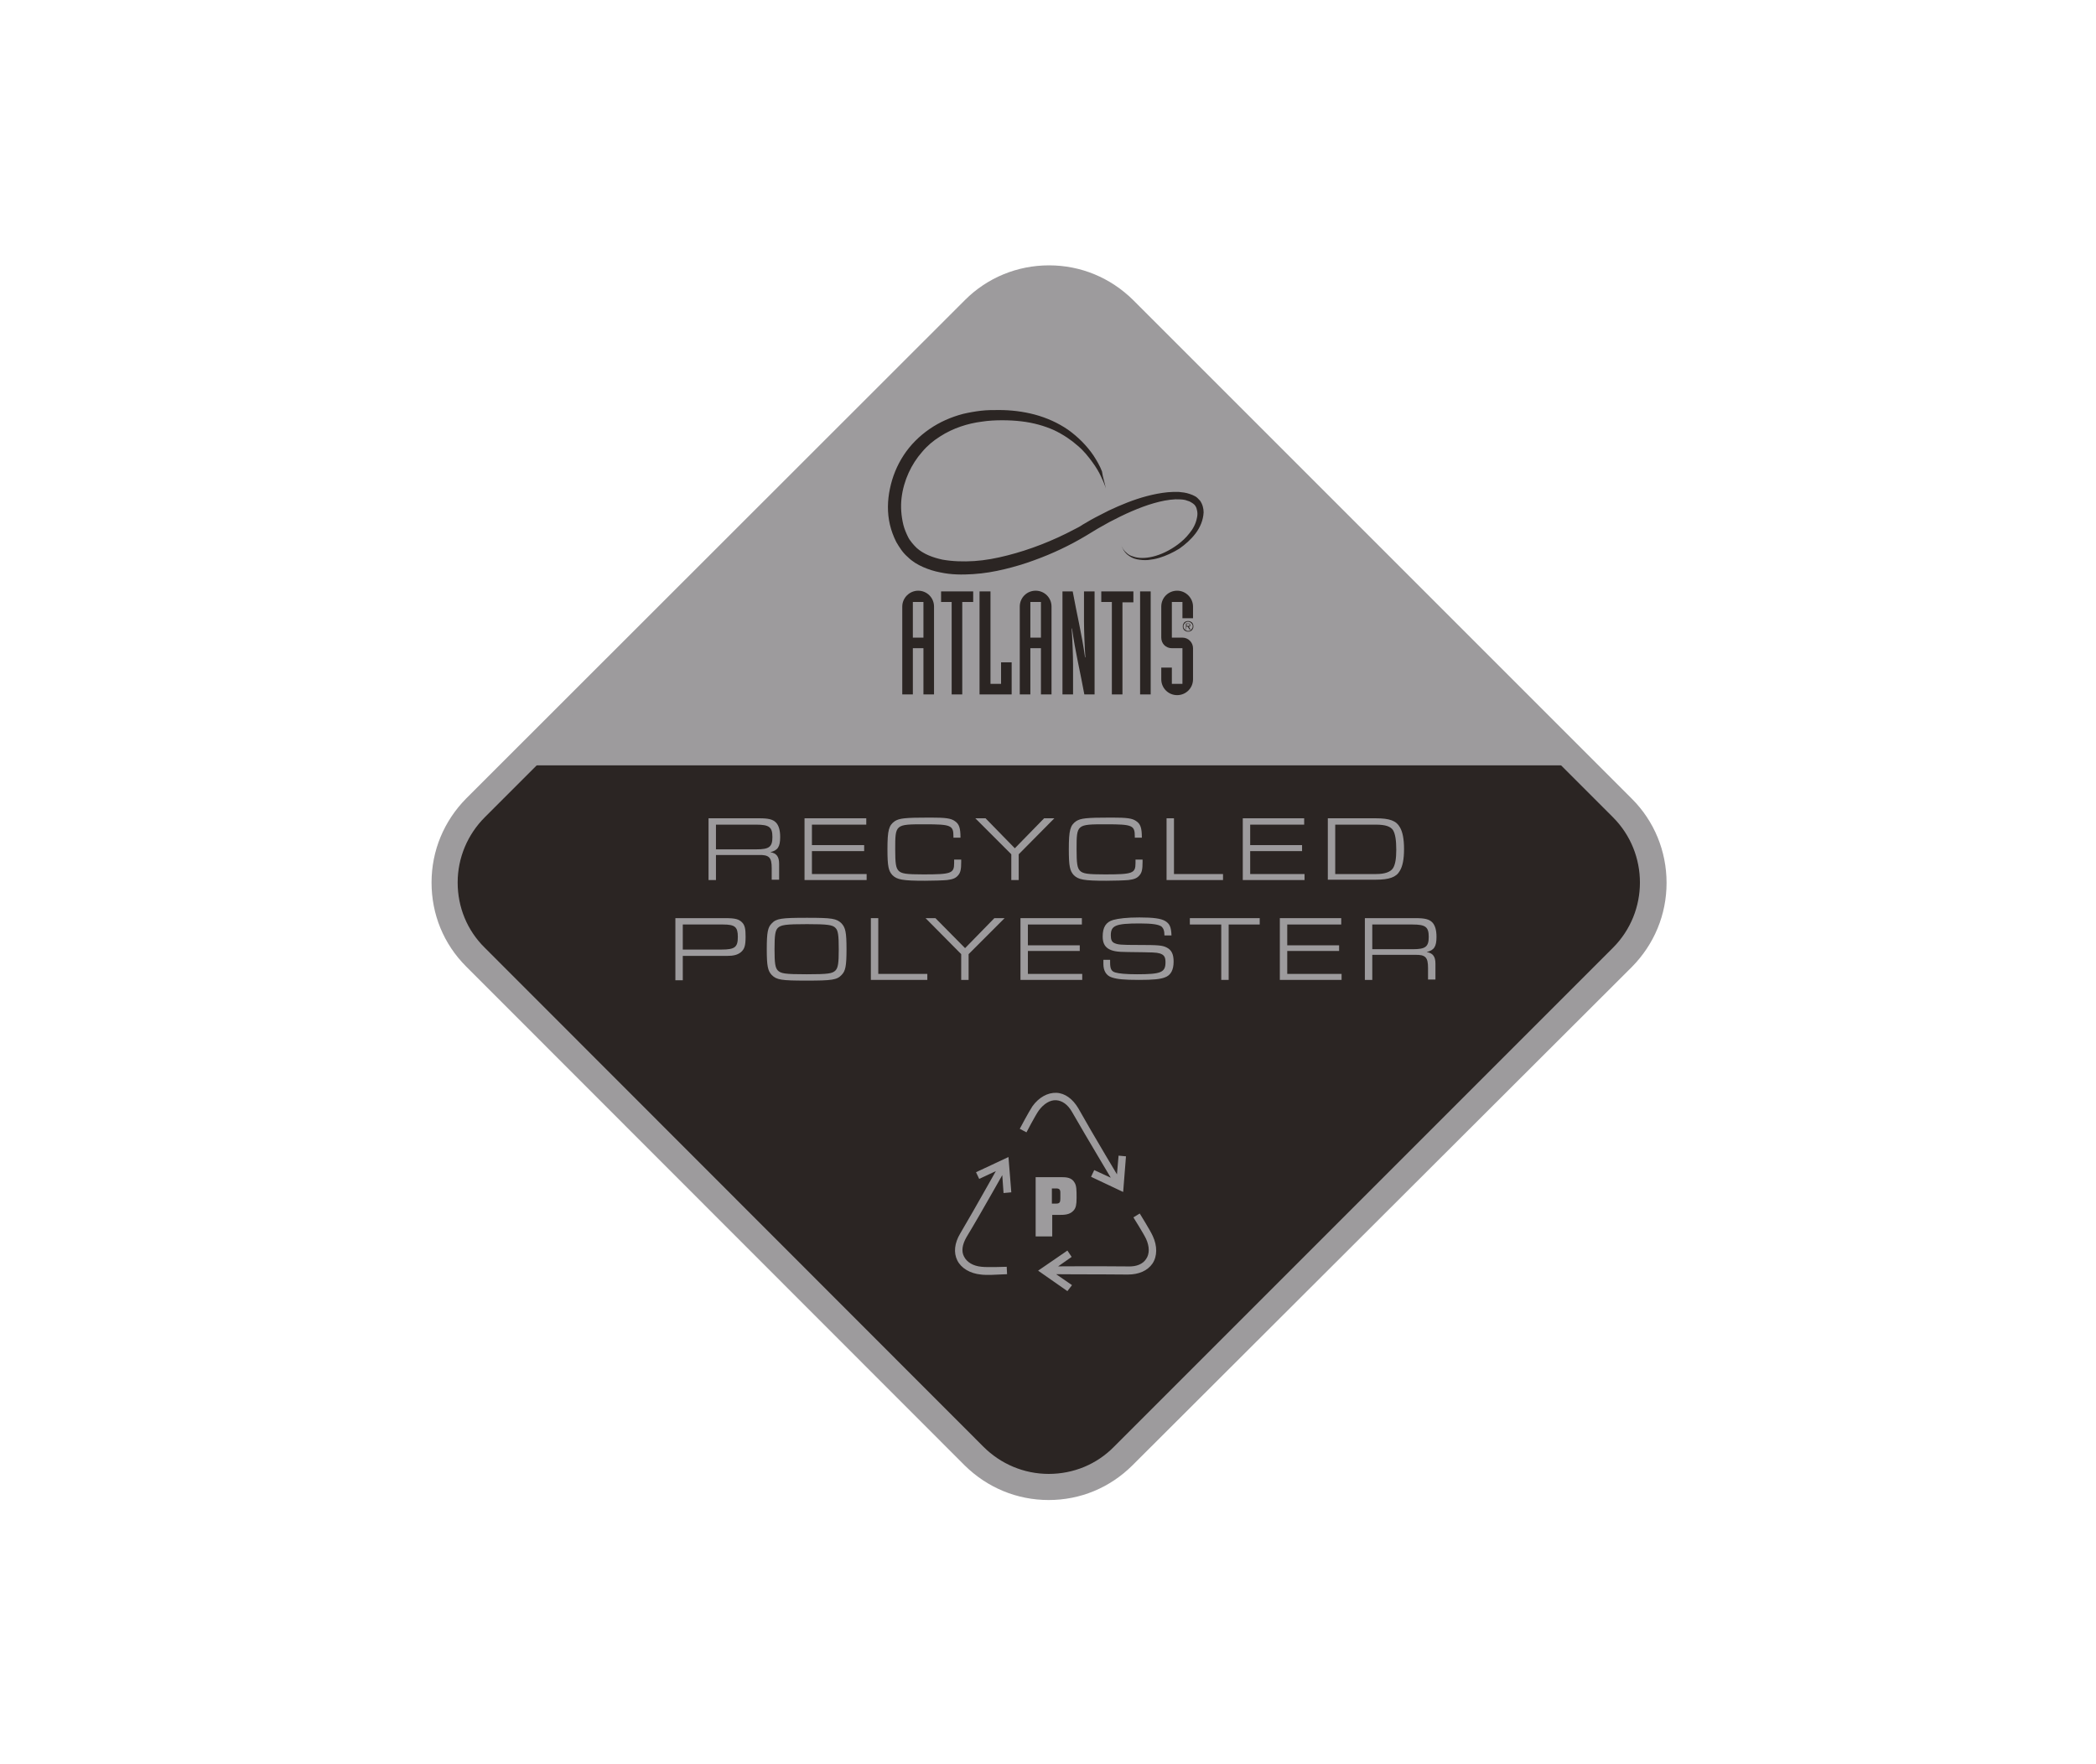 <?xml version="1.0" encoding="utf-8"?>
<!-- Generator: Adobe Illustrator 23.0.1, SVG Export Plug-In . SVG Version: 6.00 Build 0)  -->
<svg version="1.1" id="Livello_1" xmlns="http://www.w3.org/2000/svg" xmlns:xlink="http://www.w3.org/1999/xlink" x="0px" y="0px"
	 viewBox="0 0 594 500" style="enable-background:new 0 0 594 500;" xml:space="preserve">
<style type="text/css">
	.st0{fill:none;}
	.st1{fill:#2B2523;}
	.st2{fill:#9D9B9D;}
</style>
<rect x="-0.3" y="0.7" class="st0" width="594" height="500"/>
<g>
	<path class="st1" d="M297.2,413.5c-5.9,0-11.4-2.3-15.6-6.4L140.3,265.7c-4.2-4.2-6.4-9.7-6.4-15.6c0-5.9,2.3-11.4,6.4-15.6
		L281.7,93.2c4.2-4.2,9.7-6.4,15.6-6.4c5.9,0,11.4,2.3,15.6,6.4l141.4,141.4c8.6,8.6,8.6,22.5,0,31.1L312.8,407
		C308.6,411.2,303.1,413.5,297.2,413.5"/>
	<path class="st1" d="M297.6,412.4c-5.9,0-11.4-2.3-15.6-6.4L140.7,264.6c-4.2-4.2-6.4-9.7-6.4-15.6c0-5.9,2.3-11.4,6.4-15.6
		L282.1,92.1c4.2-4.1,9.7-6.4,15.6-6.4c5.9,0,11.4,2.3,15.6,6.4l141.4,141.4c8.6,8.6,8.6,22.5,0,31.1L313.2,406
		C309,410.1,303.5,412.4,297.6,412.4"/>
	<path class="st1" d="M297.6,420.7c-6.6,0-12.7-2.5-17.3-7.2L133.2,266.4c-4.6-4.6-7.2-10.8-7.2-17.3c0-6.6,2.6-12.7,7.2-17.3
		L280.3,84.6c4.6-4.6,10.8-7.2,17.3-7.2c6.6,0,12.7,2.6,17.3,7.2l147.1,147.1c4.6,4.6,7.2,10.8,7.2,17.3c0,6.6-2.5,12.7-7.2,17.3
		L315,413.5C310.3,418.1,304.2,420.7,297.6,420.7 M297.6,87.3c-5.5,0-10.6,2.1-14.4,6L141.8,234.6c-3.9,3.9-6,9-6,14.4
		c0,5.5,2.1,10.6,6,14.4l141.4,141.4c3.9,3.9,9,6,14.4,6c5.5,0,10.6-2.1,14.4-6l141.4-141.4c3.8-3.9,6-9,6-14.4
		c0-5.5-2.1-10.6-6-14.4L312.1,93.3C308.2,89.4,303.1,87.3,297.6,87.3"/>
	<path class="st2" d="M297.2,82.6c-7,0-13.6,2.7-18.5,7.7L137.4,231.6c-4.9,4.9-7.7,11.5-7.7,18.5c0,7,2.7,13.6,7.7,18.5L278.7,410
		c4.9,4.9,11.5,7.7,18.5,7.7c7,0,13.6-2.7,18.5-7.7l141.4-141.4c10.2-10.2,10.2-26.8,0-37L315.7,90.2
		C310.8,85.3,304.2,82.6,297.2,82.6 M297.2,425.1c-9,0-17.4-3.5-23.8-9.8L132.1,273.9c-6.4-6.4-9.8-14.8-9.8-23.8
		c0-9,3.5-17.4,9.8-23.8L273.5,85c6.3-6.3,14.8-9.8,23.8-9.8c9,0,17.4,3.5,23.8,9.8l141.4,141.4c6.3,6.3,9.8,14.8,9.8,23.8
		c0,9-3.5,17.4-9.8,23.8L321,415.2C314.6,421.6,306.2,425.1,297.2,425.1"/>
	<path class="st2" d="M200.8,231.9h14.4c2.6,0,3.9,0.3,4.8,1.3c0.7,0.8,1.1,2.1,1.1,4c0,2.8-0.7,3.8-2.8,4.3
		c1.8,0.3,2.5,1.3,2.5,3.3v4.5h-2.1v-3.3c0-3-0.7-3.8-3.8-3.7h-12v7.1h-2.1V231.9z M214.4,240.7c3.6,0,4.5-0.7,4.5-3.5
		c0-2.8-0.9-3.5-4.6-3.5h-11.4v7H214.4z"/>
	<polygon class="st2" points="228,231.9 245.5,231.9 245.5,233.7 230.1,233.7 230.1,239.5 244.9,239.5 244.9,241.2 230.1,241.2 
		230.1,247.7 245.6,247.7 245.6,249.4 228,249.4 	"/>
	<path class="st2" d="M272.4,243.6v0.7c0,2.1-0.2,3-0.9,3.8c-0.7,0.8-1.5,1.1-3.1,1.3c-1,0.1-4,0.2-6.3,0.2c-6.3,0-7.9-0.3-9.2-1.6
		c-1.1-1.2-1.4-2.5-1.4-7.3c0-5.5,0.4-6.8,2.1-8c1.3-0.8,2.8-1,10-1c4.4,0,5.9,0.2,7,1c1.2,0.8,1.6,1.9,1.6,4.7h-2V237
		c0-3.1-0.7-3.4-8.1-3.4c-8.4,0-8.4,0-8.4,7.1c0,4,0.2,5.2,0.9,6c0.8,0.9,2.2,1.1,7.1,1.1c7.9,0,8.7-0.3,8.7-3.2v-1H272.4z"/>
	<polygon class="st2" points="295.9,231.9 298.8,231.9 288.7,242.1 288.7,249.4 286.6,249.4 286.6,242.1 276.4,231.9 279.3,231.9 
		287.6,240.4 	"/>
	<path class="st2" d="M323.8,243.6v0.7c0,2.1-0.2,3-0.9,3.8c-0.7,0.8-1.5,1.1-3.1,1.3c-1,0.1-4,0.2-6.3,0.2c-6.3,0-7.9-0.3-9.2-1.6
		c-1.1-1.2-1.4-2.5-1.4-7.3c0-5.5,0.4-6.8,2.1-8c1.3-0.8,2.8-1,10-1c4.4,0,5.9,0.2,7,1c1.2,0.8,1.6,1.9,1.6,4.7h-2V237
		c0-3.1-0.7-3.4-8.1-3.4c-8.4,0-8.4,0-8.4,7.1c0,4,0.2,5.2,0.9,6c0.8,0.9,2.2,1.1,7.1,1.1c7.9,0,8.7-0.3,8.7-3.2v-1H323.8z"/>
	<polygon class="st2" points="330.6,231.9 332.7,231.9 332.7,247.7 346.6,247.7 346.6,249.4 330.6,249.4 	"/>
	<polygon class="st2" points="352.2,231.9 369.6,231.9 369.6,233.7 354.3,233.7 354.3,239.5 369,239.5 369,241.2 354.3,241.2 
		354.3,247.7 369.7,247.7 369.7,249.4 352.2,249.4 	"/>
	<path class="st2" d="M376.3,231.9h13.6c3.9,0,5.8,0.7,6.8,2.5c0.8,1.3,1.2,3.4,1.2,6.2c0,2.9-0.4,4.9-1.2,6.2c-1,1.8-3,2.5-6.8,2.5
		h-13.6V231.9z M390,247.7c2.5,0,4.1-0.6,4.8-1.7c0.6-1,0.9-2.6,0.9-5.2c0-2.7-0.3-4.5-0.9-5.5c-0.7-1.1-2.2-1.6-4.9-1.6h-11.5v14
		H390z"/>
	<path class="st2" d="M191.5,260.2h14.1c2.8,0,3.8,0.3,4.7,1.2c0.8,0.8,1,1.9,1,4c0,2.6-0.3,3.6-1.4,4.5c-0.9,0.7-2,1-3.9,1h-12.5
		v6.9h-2.1V260.2z M204.5,269.1c3.8,0,4.6-0.7,4.6-3.6c0-2.8-0.8-3.5-4.2-3.5h-11.4v7.1H204.5z"/>
	<path class="st2" d="M238.5,261.7c1.1,1.2,1.4,2.5,1.4,7.3c0,4.8-0.3,6.2-1.4,7.3c-1.3,1.4-2.7,1.6-9.9,1.6c-7.2,0-8.5-0.2-9.9-1.6
		c-1.1-1.2-1.4-2.5-1.4-7.3c0-4.8,0.3-6.2,1.4-7.3c1.3-1.4,2.7-1.6,10-1.6C235.8,260.1,237.1,260.3,238.5,261.7 M220.4,263
		c-0.7,0.8-0.9,2-0.9,6c0,4,0.2,5.2,0.9,6c0.9,0.9,2,1.1,8.2,1.1c6.2,0,7.3-0.2,8.2-1.1c0.7-0.8,0.9-2,0.9-6c0-4-0.2-5.3-0.9-6
		c-0.8-0.9-2.3-1.1-8.1-1.1C222.7,261.9,221.3,262.1,220.4,263"/>
	<polygon class="st2" points="246.8,260.2 248.9,260.2 248.9,276 262.8,276 262.8,277.7 246.8,277.7 	"/>
	<polygon class="st2" points="281.8,260.2 284.7,260.2 274.5,270.4 274.5,277.7 272.4,277.7 272.4,270.4 262.3,260.2 265.1,260.2 
		273.5,268.7 	"/>
	<polygon class="st2" points="289.2,260.2 306.6,260.2 306.6,262 291.3,262 291.3,267.9 306,267.9 306,269.5 291.3,269.5 291.3,276 
		306.7,276 306.7,277.7 289.2,277.7 	"/>
	<path class="st2" d="M314.6,272.3v0.5c0,1.8,0.4,2.5,1.5,2.8c1,0.3,3,0.5,6.1,0.5c6.8,0,8.1-0.5,8.1-3.4c0-1.5-0.4-2.1-1.6-2.5
		c-1.2-0.3-1.3-0.3-9.1-0.4c-3.2,0-4.5-0.3-5.6-1c-1-0.7-1.5-1.7-1.5-3.4c0-2.6,0.9-4.1,3-4.7c1.5-0.4,3.8-0.7,7.4-0.7
		c4,0,6.1,0.3,7.3,1c1.3,0.8,1.7,1.7,1.8,4.1h-2c0-1.4-0.3-2-0.8-2.5c-0.8-0.6-2.6-0.9-6.2-0.9c-6.9,0-8.2,0.6-8.2,3.4
		c0,1.2,0.3,1.9,1.1,2.2c0.9,0.4,1.7,0.5,6.7,0.5c5.6,0,6.8,0.1,8,0.7c1.4,0.7,2,1.9,2,4c0,2.4-0.8,3.9-2.5,4.5
		c-1.3,0.5-3.3,0.7-7.3,0.7c-4.3,0-6.2-0.2-7.7-0.7c-1.6-0.5-2.4-1.9-2.4-3.8v-1.2H314.6z"/>
	<polygon class="st2" points="346.1,262 337.2,262 337.2,260.2 357,260.2 357,262 348.2,262 348.2,277.7 346.1,277.7 	"/>
	<polygon class="st2" points="362.7,260.2 380.1,260.2 380.1,262 364.8,262 364.8,267.9 379.5,267.9 379.5,269.5 364.8,269.5 
		364.8,276 380.2,276 380.2,277.7 362.7,277.7 	"/>
	<path class="st2" d="M386.8,260.2h14.4c2.6,0,3.9,0.3,4.8,1.3c0.7,0.8,1.1,2.1,1.1,4c0,2.8-0.7,3.8-2.8,4.3
		c1.8,0.3,2.5,1.3,2.5,3.3v4.5h-2.1v-3.3c0-3-0.7-3.8-3.8-3.7h-12v7.1h-2.1V260.2z M400.4,269c3.6,0,4.5-0.7,4.5-3.5
		c0-2.8-0.9-3.5-4.6-3.5h-11.4v7H400.4z"/>
	<path class="st2" d="M304.3,343c-1.1,1.3-2.7,1.3-4.3,1.3h-1.8v6.1h-4.7v-16.8h7.2c1.5,0,3,0.1,3.8,1.5c0.6,0.9,0.6,2.2,0.6,4.4
		C305.1,341.4,304.9,342.3,304.3,343 M300.5,338c0-0.9-0.3-1.2-1.2-1.2h-1.2v4.3h1.2c1,0,1.2-0.4,1.2-1.4V338z M285.4,361.1
		l-0.1-2.1c-0.1,0-5.5,0.2-7.1,0c-2.4-0.2-4.2-1.3-5-2.9c-0.8-1.5-0.5-3.4,0.7-5.5c4.2-6.9,11.7-20.4,11.8-20.5l-1.9-1
		c-0.1,0.1-7.6,13.6-11.7,20.5c-1.6,2.7-1.9,5.4-0.8,7.6c1.1,2.2,3.6,3.7,6.7,4c0.6,0.1,1.7,0.1,2.8,0.1
		C282.9,361.2,285.3,361.1,285.4,361.1 M286.6,337.9l-0.8-10l-9.2,4.3l0.9,1.9l6.4-3l0.5,7L286.6,337.9z M318.3,335.7
		c-0.1-0.1-8.8-14.6-12.7-21.6c-1.6-2.7-3.8-4.3-6.2-4.4c-2.5-0.1-5,1.3-6.8,3.8c-1,1.5-3.5,6.2-3.6,6.4l1.9,1c0,0,2.5-4.8,3.5-6.2
		c1.4-1.9,3.2-3,4.9-2.9c1.7,0.1,3.3,1.2,4.5,3.3c4,7,12.7,21.5,12.8,21.7L318.3,335.7z M319.1,327.7l-2.1-0.2l-0.6,7l-6.3-2.9
		l-0.9,1.9l9.1,4.3L319.1,327.7z M319.6,361.2c3.2,0,5.6-1.1,7-3.1c1.4-2.1,1.4-5,0.1-7.8c-0.7-1.6-3.6-6.2-3.7-6.4l-1.8,1.1
		c0,0,2.9,4.6,3.6,6.1c1,2.2,1,4.3,0,5.7c-0.9,1.4-2.7,2.2-5.1,2.1c-8.1-0.1-23.4,0-23.5,0l0,2.1
		C296.3,361.2,311.5,361.1,319.6,361.2 M303.8,364.2l-5.8-4l5.7-4l-1.2-1.8l-8.3,5.7l8.3,5.8L303.8,364.2z"/>
	<polygon class="st2" points="447.3,216.9 148,216.9 228,135.8 285.1,81.7 303.8,78.7 356.6,125.5 	"/>
	<path class="st1" d="M313.4,138.5c0,0-0.3-1.3-1.4-3.5c-0.5-1.1-1.3-2.5-2.4-4c-1.1-1.5-2.4-3.2-4.2-4.7c-1.8-1.6-4-3.1-6.7-4.4
		c-2.7-1.2-5.8-2.1-9.3-2.5c-1.7-0.2-3.5-0.3-5.4-0.3c-1.9,0-3.9,0.1-5.8,0.4c-3.9,0.5-8.1,1.8-11.8,4.2c-1.9,1.2-3.6,2.6-5.1,4.4
		c-1.5,1.7-2.8,3.7-3.8,5.9c-1,2.2-1.7,4.6-2,7.1c-0.3,2.5-0.1,5.1,0.5,7.6c0.3,1.2,0.8,2.4,1.4,3.6c0.2,0.3,0.3,0.6,0.5,0.8
		c0.1,0.1,0.2,0.3,0.3,0.4c0.1,0.1,0.2,0.3,0.3,0.4c0.4,0.5,0.8,0.9,1.3,1.4c1.9,1.7,4.5,2.7,7.3,3.3c2.8,0.5,5.9,0.6,9,0.4
		c3.1-0.2,6.3-0.8,9.4-1.6c6.3-1.6,12.8-4.1,19-7.4c0.8-0.4,1.6-0.8,2.3-1.3l1.2-0.7l1.2-0.7c1.6-0.9,3.3-1.7,5-2.6
		c3.4-1.6,7-3.1,10.8-4.1c1.9-0.5,3.9-0.9,5.9-1.1c1-0.1,2-0.1,3.1-0.1c1,0.1,2.1,0.2,3.2,0.6c0.3,0.1,0.5,0.2,0.8,0.3
		c0.3,0.1,0.5,0.3,0.8,0.4c0.5,0.3,0.9,0.8,1.3,1.2c0.7,1,1,2.2,1,3.3c-0.1,2.2-1,4.3-2.3,6c-1.3,1.7-2.9,3.1-4.6,4.3
		c-1.8,1.1-3.7,2-5.7,2.6c-1,0.3-2.1,0.5-3.1,0.6c-1.1,0.1-2.1,0-3.2-0.2c-1-0.2-2-0.7-2.8-1.4c-0.8-0.7-1.3-1.6-1.6-2.6
		c0,0,0.1,0.4,0.5,1.1c0.2,0.3,0.5,0.7,1,1.1c0.4,0.4,1,0.8,1.8,1c2.9,1.1,8,0.1,12.7-3.4c1.2-0.9,2.3-1.9,3.3-3.2
		c1-1.2,1.8-2.7,2.1-4.3c0.2-0.8,0.2-1.6,0-2.3c-0.1-0.7-0.5-1.4-1.1-1.8c-0.3-0.2-0.6-0.4-1-0.6c-0.4-0.1-0.8-0.3-1.2-0.4
		c-0.9-0.2-1.8-0.2-2.8-0.2c-2,0.1-4,0.5-6.1,1.1c-2.1,0.6-4.2,1.4-6.3,2.3c-2.1,0.9-4.3,2-6.4,3.1c-1.1,0.6-2.1,1.2-3.2,1.8l-3.3,2
		c-4.5,2.7-9.5,5.1-14.8,7c-2.7,1-5.4,1.8-8.3,2.5c-2.9,0.7-5.8,1.2-8.9,1.4c-3.1,0.2-6.2,0.2-9.4-0.5c-1.6-0.3-3.2-0.8-4.8-1.5
		c-1.6-0.7-3.1-1.6-4.4-2.9c-0.7-0.6-1.3-1.3-1.8-2c-0.5-0.7-1-1.5-1.4-2.2c-0.8-1.6-1.4-3.2-1.8-4.9c-0.8-3.4-0.7-6.9,0-10.2
		c0.7-3.4,2-6.6,3.9-9.5c1.9-2.9,4.4-5.4,7.3-7.4c2.9-2,6.1-3.4,9.5-4.3c1.7-0.4,3.4-0.7,5.1-0.9c1.7-0.2,3.4-0.2,5.1-0.2
		c3.4,0,6.8,0.4,10.2,1.3c3.3,0.9,6.5,2.3,9.4,4.3c2.8,2,5.3,4.5,7.2,7.3c0.9,1.4,1.8,2.9,2.4,4.5
		C312.5,135.2,313.1,136.8,313.4,138.5"/>
	<path class="st1" d="M255.7,171.9c0-2.5,2.1-4.5,4.5-4.5c2.5,0,4.5,2,4.5,4.5l0,24.9h-3l0-13.1h-3l0,13.1h-3L255.7,171.9z
		 M258.7,180.7h3l0-10.1l-3,0L258.7,180.7z"/>
	<polygon class="st1" points="269.7,170.6 266.7,170.6 266.7,167.6 275.8,167.6 275.8,170.6 272.7,170.6 272.7,196.8 269.7,196.8 	
		"/>
	<polygon class="st1" points="277.6,167.6 280.7,167.6 280.7,193.8 283.7,193.8 283.7,187.7 286.7,187.7 286.7,196.8 277.6,196.8 	
		"/>
	<path class="st1" d="M289,171.9c0-2.5,2-4.5,4.5-4.5c2.5,0,4.5,2,4.5,4.5l0,24.9h-3l0-13.1l-3,0l0,13.1h-3L289,171.9z M292,180.7
		l3,0l0-10.1l-3,0L292,180.7z"/>
	<path class="st1" d="M301.1,167.6l2.9,0c1.1,6.1,2.6,12.2,3.5,18.7h0.1c-0.2-2.5-0.4-7.6-0.4-10.2l0-8.5h3l0,29.2h-2.9
		c-1.1-6.1-2.6-12.2-3.5-18.7h-0.1c0.2,2.5,0.4,7.7,0.4,10.2l0,8.5l-3,0L301.1,167.6z"/>
	<polygon class="st1" points="315.1,170.6 312.1,170.6 312.1,167.6 321.2,167.6 321.2,170.7 318.1,170.7 318.1,196.8 315.1,196.8 	
		"/>
	<rect x="323.1" y="167.6" class="st1" width="3" height="29.2"/>
	<path class="st1" d="M329.1,189.2l3,0v4.6h3l0-10.1l-3,0c-1.7,0-3-1.3-3-3v-8.8c0-2.5,2-4.5,4.5-4.5c2.5,0,4.5,2.1,4.5,4.5l0,3.3
		l-3,0l0-4.6h-3l0,10.1h3c1.7,0,3,1.4,3,3l0,8.8c0,2.5-2,4.5-4.5,4.5c-2.5,0-4.5-2-4.5-4.5L329.1,189.2z"/>
	<path class="st1" d="M337.3,176.1c0.2,0.1,0.3,0.2,0.5,0.3c0.1,0.1,0.2,0.3,0.3,0.5c0.1,0.2,0.1,0.4,0.1,0.6c0,0.2,0,0.4-0.1,0.6
		c-0.1,0.2-0.2,0.3-0.3,0.5c-0.1,0.1-0.3,0.2-0.5,0.3c-0.2,0.1-0.4,0.1-0.6,0.1s-0.4,0-0.6-0.1c-0.2-0.1-0.3-0.2-0.5-0.3
		c-0.1-0.1-0.2-0.3-0.3-0.5c-0.1-0.2-0.1-0.4-0.1-0.6c0-0.2,0-0.4,0.1-0.6c0.1-0.2,0.2-0.3,0.3-0.5c0.1-0.1,0.3-0.2,0.5-0.3
		c0.2-0.1,0.4-0.1,0.6-0.1S337.1,176,337.3,176.1 M336.2,176.3c-0.2,0.1-0.3,0.2-0.4,0.3c-0.1,0.1-0.2,0.3-0.3,0.4
		c-0.1,0.2-0.1,0.3-0.1,0.5c0,0.2,0,0.4,0.1,0.5c0.1,0.2,0.2,0.3,0.3,0.4c0.1,0.1,0.3,0.2,0.4,0.3c0.2,0.1,0.3,0.1,0.5,0.1
		c0.2,0,0.4,0,0.5-0.1c0.2-0.1,0.3-0.2,0.4-0.3c0.1-0.1,0.2-0.3,0.3-0.4c0.1-0.2,0.1-0.3,0.1-0.5c0-0.2,0-0.4-0.1-0.5
		c-0.1-0.2-0.2-0.3-0.3-0.4c-0.1-0.1-0.2-0.2-0.4-0.3c-0.2-0.1-0.3-0.1-0.5-0.1C336.5,176.2,336.3,176.2,336.2,176.3 M336.1,178.4
		v-1.7h0.7c0.2,0,0.3,0,0.4,0.1c0.1,0.1,0.1,0.2,0.1,0.4c0,0.1,0,0.1,0,0.2c0,0.1-0.1,0.1-0.1,0.1c0,0-0.1,0.1-0.1,0.1
		c0,0-0.1,0-0.2,0l0.5,0.8h-0.3l-0.5-0.8h-0.4v0.8H336.1z M336.8,177.4c0.1,0,0.1,0,0.2,0c0,0,0.1,0,0.1-0.1c0,0,0-0.1,0-0.2
		c0-0.1,0-0.1,0-0.2c0,0-0.1-0.1-0.1-0.1c0,0-0.1,0-0.1,0c0,0-0.1,0-0.2,0h-0.4v0.6h0.3C336.7,177.4,336.8,177.4,336.8,177.4"/>
</g>
</svg>
